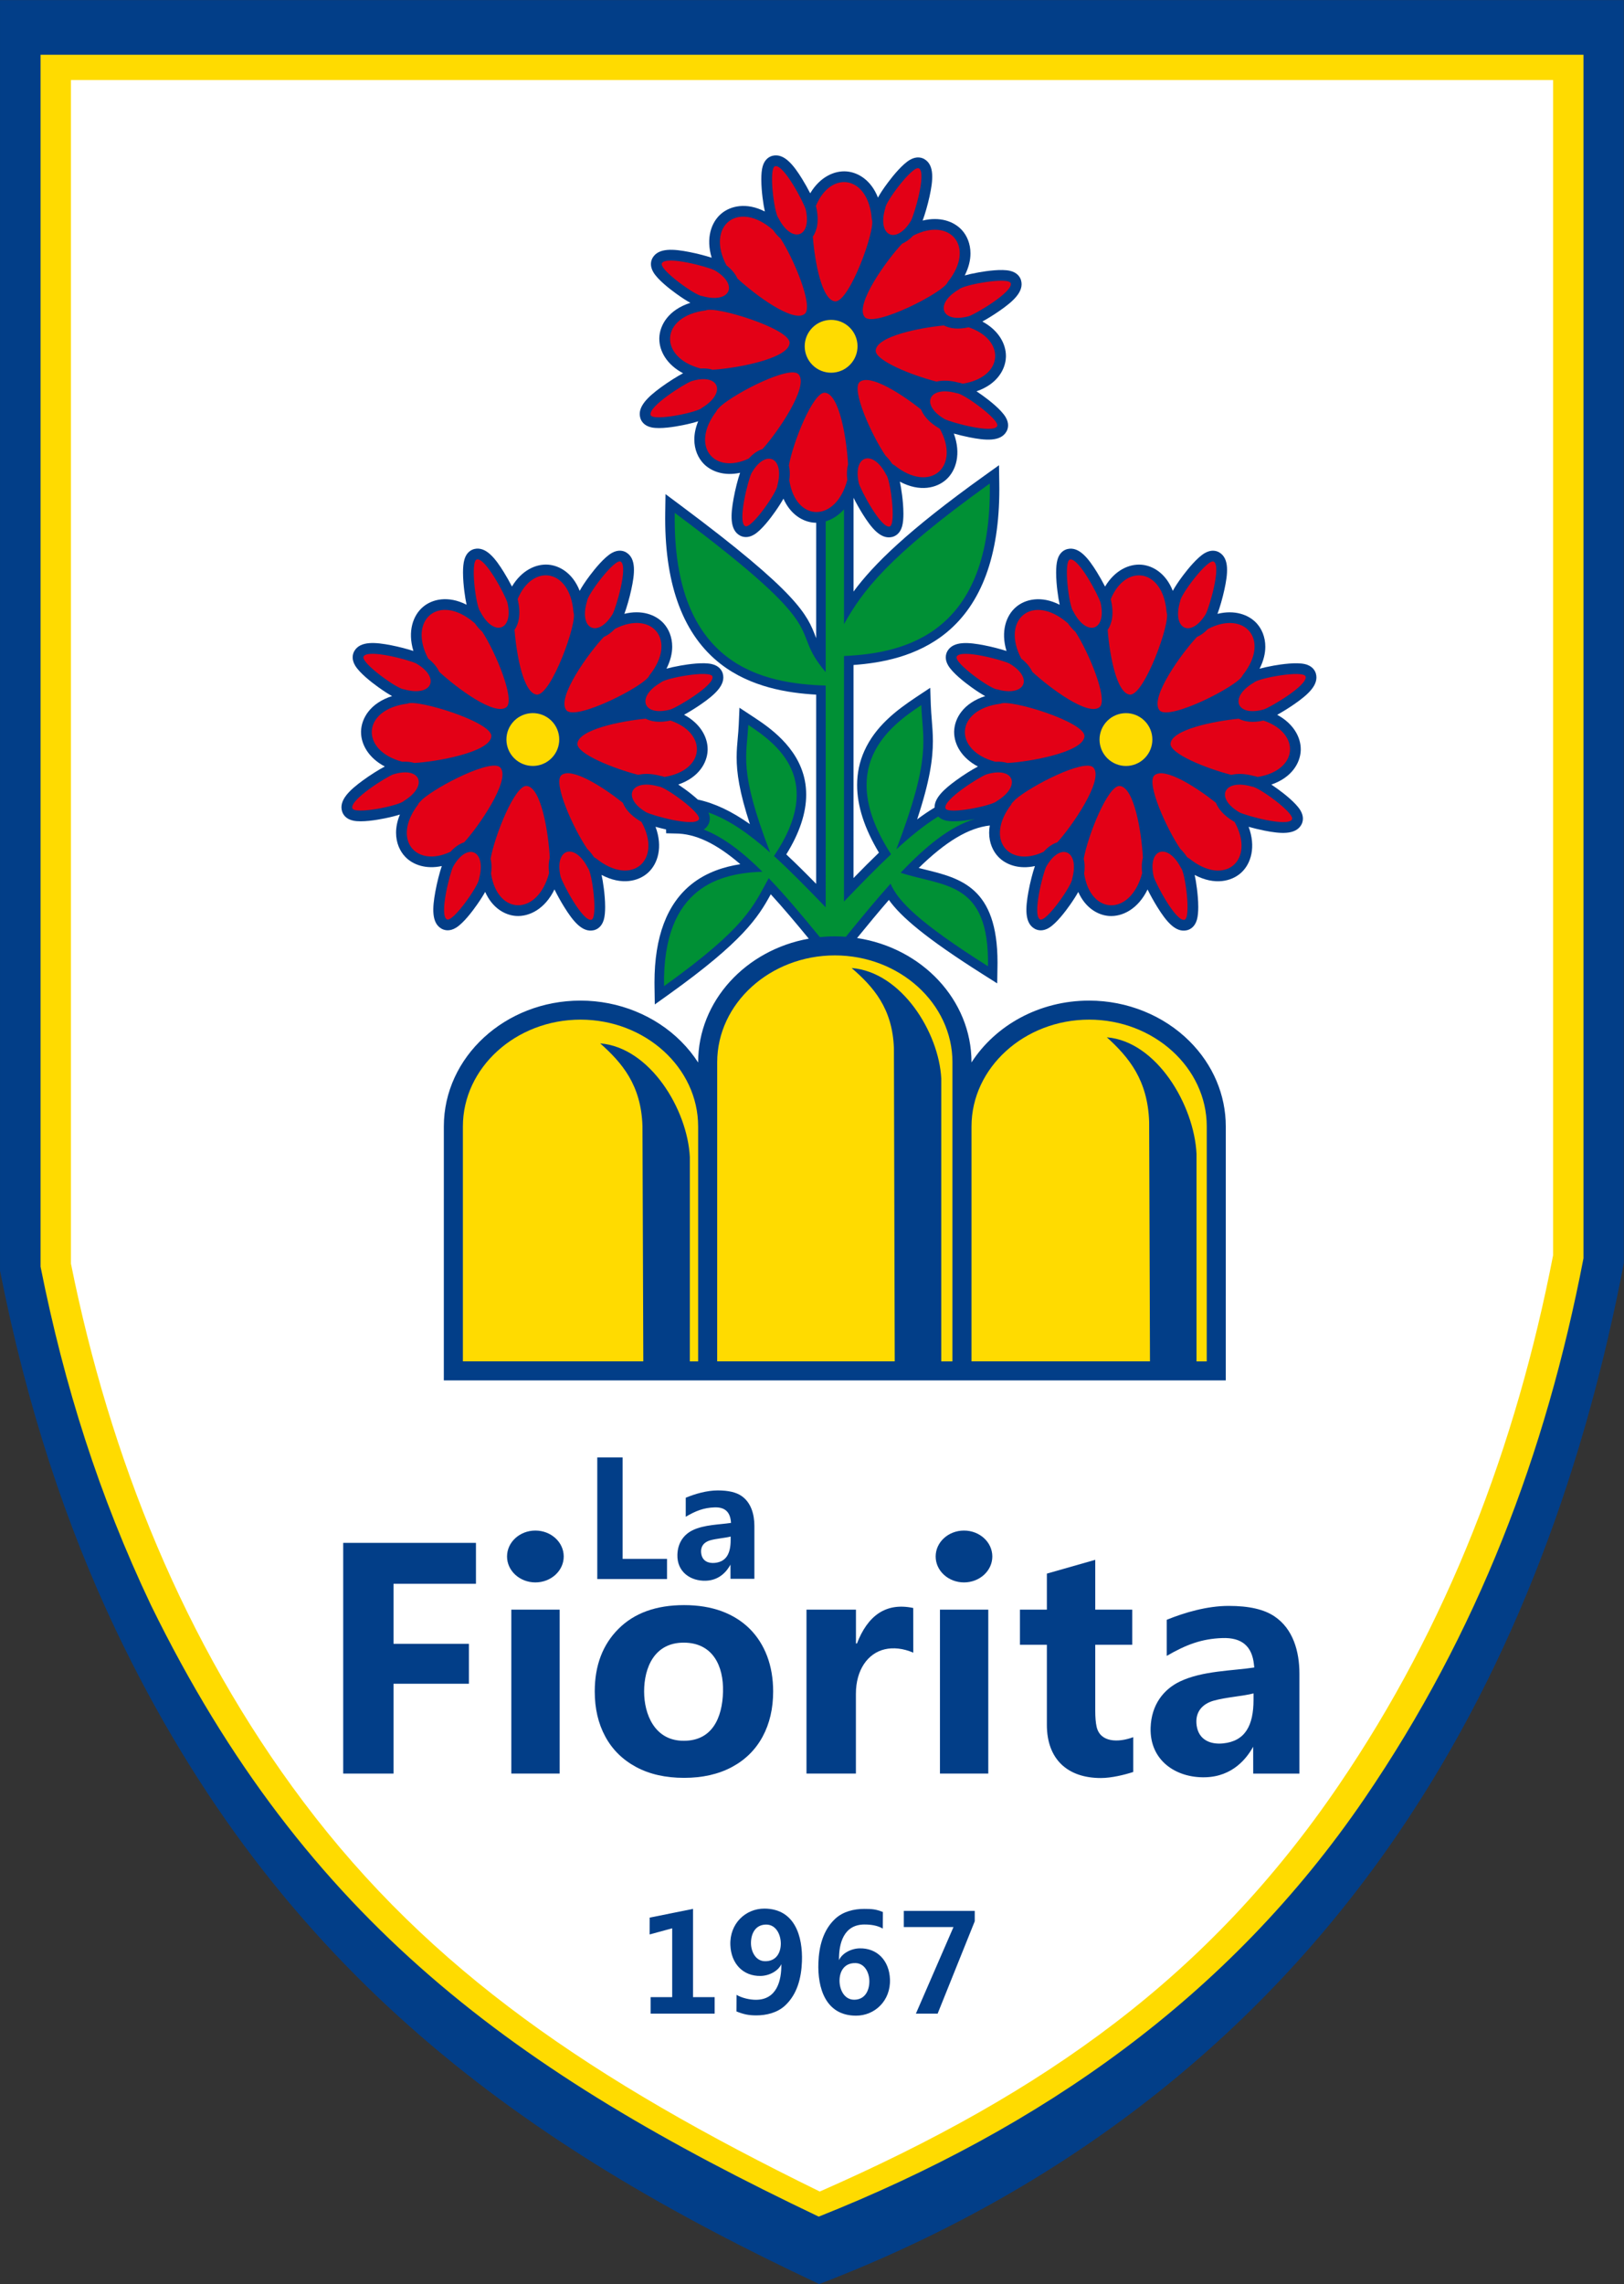 <svg xmlns="http://www.w3.org/2000/svg" xmlns:xlink="http://www.w3.org/1999/xlink" viewBox="0.03 -0.02 403.21 566.93" version="1.1">
<rect x="0.03" y="-0.02" width="403.21" height="566.93" fill="#333333" stroke="none"/>
<defs>
<clipPath id="clip1">
  <path d="M 0 0 L 403.199 0 L 403.199 567 L 0 567 Z M 0 0 "></path>
</clipPath>
</defs>
<g id="surface1">
<g clip-path="url(#clip1)" clip-rule="nonzero">
<path style=" stroke:none;fill-rule:evenodd;fill:rgb(0.784%,24.315%,53.319%);fill-opacity:1;" d="M 0.031 -0.02 L 403.242 -0.02 L 403.242 313.25 C 393.84 362.652 376.574 411.953 347.152 455.09 C 314.832 502.473 267.961 542.145 203.43 566.91 C 131.18 533.02 69.547 490.383 28.719 404.426 C 16.543 378.793 6.734 349.383 0.031 315.367 Z M 0.031 -0.02 "></path>
</g>
<path style=" stroke:none;fill-rule:evenodd;fill:rgb(100%,85.938%,0%);fill-opacity:1;" d="M 10.098 13.566 L 10.098 314.379 C 15.984 343.914 24.594 371.207 37.531 398.441 C 76.055 477.152 128.488 514.516 203.305 550.172 C 258.465 528.203 305.191 495.695 338.836 446.367 C 366.863 405.273 383.828 360.914 393.18 312.297 L 393.18 13.566 Z M 10.098 13.566 "></path>
<path style=" stroke:none;fill-rule:evenodd;fill:rgb(100%,100%,100%);fill-opacity:1;" d="M 17.645 19.855 L 17.645 313.633 C 27.332 361.789 45.723 407.816 75.348 447.195 C 106.953 489.211 147.113 516.312 203.566 543.941 C 259.758 519.273 300.129 490.426 332.324 443.223 C 359.523 403.348 376.465 358.805 385.633 311.574 L 385.633 19.855 Z M 17.645 19.855 "></path>
<path style=" stroke:none;fill-rule:evenodd;fill:rgb(0.784%,24.315%,53.319%);fill-opacity:1;" d="M 326.734 167.152 L 326.723 167.113 C 326.516 166.445 325.887 165.254 324.008 164.816 C 321.887 164.324 318.242 164.84 316.258 165.191 C 314.797 165.453 313.656 165.711 312.762 165.961 C 313.766 163.984 314.184 162.141 314.184 160.496 C 314.184 158.059 313.281 156.055 312.047 154.703 C 310.051 152.512 306.543 151.301 302.309 152.348 C 302.891 150.781 303.57 148.434 304.031 146.309 C 304.879 142.422 305.309 138.613 302.762 137.098 L 302.727 137.078 C 302.121 136.73 300.852 136.289 299.176 137.25 C 297.285 138.336 294.973 141.195 293.758 142.805 C 292.496 144.484 291.711 145.719 291.215 146.641 C 289.508 142.266 286.238 140.375 283.438 140.148 C 280.352 139.898 276.789 141.555 274.395 145.574 C 273.801 144.41 273.09 143.145 272.379 141.996 C 270.285 138.613 267.953 135.574 265.066 136.258 L 265.031 136.266 C 264.352 136.438 263.133 137 262.594 138.855 C 262.34 139.738 262.246 140.902 262.246 142.102 C 262.246 143.742 262.418 145.457 262.559 146.613 C 262.738 148.059 262.934 149.195 263.133 150.09 C 258.516 147.742 254.566 148.715 252.305 150.637 C 249.82 152.742 248.449 156.707 249.926 161.562 C 248.383 161.062 246.316 160.523 244.43 160.156 C 240.523 159.391 236.711 159.035 235.246 161.613 L 235.227 161.648 C 235.051 161.973 234.848 162.488 234.848 163.148 C 234.848 163.727 235.004 164.422 235.469 165.195 C 236.59 167.059 239.5 169.316 241.133 170.496 C 242.617 171.566 243.754 172.281 244.641 172.762 C 239.168 174.504 237.023 178.332 236.93 181.473 C 236.926 181.547 236.926 181.621 236.926 181.695 C 236.926 184.742 238.773 188.109 242.832 190.242 C 241.348 191.016 239.203 192.363 237.395 193.688 C 234.559 195.758 232.012 197.996 232.066 200.434 C 230.582 201.324 229.141 202.312 227.738 203.363 C 230.902 193.812 231.648 188.309 231.648 183.941 C 231.648 182.082 231.516 180.426 231.379 178.742 C 231.281 177.527 231.18 176.266 231.133 174.922 L 230.992 170.699 L 227.469 173.035 C 222.402 176.395 217.344 180.34 214.633 186.371 C 213.434 189.039 212.836 191.863 212.836 194.84 C 212.836 200.004 214.66 205.617 218.254 211.617 C 216.195 213.602 214.062 215.746 211.938 217.922 C 211.938 208.777 211.941 168.758 211.941 165.039 C 218.766 164.547 227.754 162.969 235.051 156.965 C 243.742 149.809 248.145 137.848 248.145 121.402 C 248.145 120.926 248.141 120.445 248.133 119.961 L 248.066 115.453 L 244.402 118.078 C 225.359 131.719 216.898 140.113 211.945 146.816 C 211.945 141.18 211.945 131.348 211.945 123.531 C 212.586 124.809 213.395 126.254 214.199 127.547 C 216.309 130.922 218.652 133.953 221.535 133.262 L 221.574 133.25 C 222.254 133.078 223.473 132.508 224 130.648 C 224.246 129.789 224.332 128.664 224.332 127.496 C 224.332 125.824 224.156 124.07 224.004 122.895 C 223.828 121.508 223.637 120.41 223.445 119.531 C 228.449 122.203 232.652 121.094 234.965 119 C 237.449 116.758 238.691 112.582 236.844 107.594 C 238.078 107.938 239.445 108.273 240.73 108.527 C 244.633 109.305 248.449 109.668 249.914 107.094 L 249.934 107.059 C 250.117 106.734 250.32 106.215 250.32 105.555 C 250.32 104.973 250.164 104.285 249.703 103.512 C 248.59 101.645 245.688 99.379 244.051 98.195 C 243.48 97.781 242.961 97.422 242.484 97.105 C 247.586 95.359 249.645 91.707 249.777 88.676 C 249.781 88.566 249.785 88.457 249.785 88.348 C 249.785 85.312 247.957 81.953 243.934 79.789 C 245.258 79.055 246.816 78.094 248.184 77.141 C 251.453 74.875 254.363 72.383 253.531 69.539 L 253.523 69.5 C 253.316 68.832 252.688 67.645 250.809 67.203 C 248.688 66.711 245.043 67.227 243.059 67.578 C 241.594 67.836 240.453 68.098 239.559 68.348 C 240.559 66.371 240.98 64.527 240.98 62.879 C 240.98 60.441 240.082 58.438 238.848 57.086 C 236.848 54.898 233.344 53.684 229.105 54.73 C 229.688 53.168 230.367 50.82 230.828 48.695 C 231.676 44.809 232.105 41 229.559 39.488 L 229.527 39.469 C 228.918 39.117 227.652 38.676 225.977 39.637 C 224.09 40.715 221.77 43.578 220.559 45.191 C 219.293 46.867 218.508 48.102 218.012 49.027 C 216.305 44.652 213.039 42.758 210.234 42.531 C 207.148 42.281 203.586 43.938 201.191 47.957 C 200.598 46.797 199.887 45.531 199.18 44.383 C 197.086 41 194.75 37.965 191.867 38.641 L 191.828 38.652 C 191.148 38.824 189.926 39.391 189.391 41.246 C 189.137 42.129 189.047 43.289 189.047 44.488 C 189.047 46.133 189.215 47.848 189.355 49.004 C 189.535 50.445 189.73 51.578 189.926 52.473 C 185.312 50.125 181.363 51.098 179.098 53.02 C 176.617 55.125 175.246 59.09 176.727 63.949 C 175.18 63.449 173.113 62.91 171.227 62.543 C 167.324 61.773 163.508 61.422 162.047 64 L 162.027 64.035 C 161.848 64.359 161.645 64.875 161.645 65.531 C 161.645 66.113 161.805 66.809 162.27 67.586 C 163.391 69.449 166.301 71.707 167.934 72.883 C 169.414 73.949 170.551 74.664 171.434 75.145 C 165.961 76.891 163.82 80.719 163.727 83.855 C 163.727 83.93 163.723 84.004 163.723 84.078 C 163.723 87.125 165.574 90.492 169.629 92.625 C 168.148 93.402 166.004 94.75 164.191 96.074 C 160.98 98.422 158.129 100.984 159.031 103.805 L 159.043 103.844 C 159.266 104.508 159.922 105.684 161.816 106.074 C 163.945 106.516 167.578 105.914 169.551 105.512 C 171.207 105.176 172.445 104.852 173.375 104.547 C 172.707 106.168 172.418 107.688 172.418 109.062 C 172.418 111.605 173.387 113.672 174.691 115.039 C 176.625 117.059 179.879 118.18 183.781 117.336 C 183.227 118.906 182.574 121.461 182.16 123.75 C 181.449 127.664 181.152 131.484 183.75 132.91 L 183.785 132.93 C 184.406 133.258 185.691 133.652 187.332 132.633 C 189.18 131.484 191.395 128.543 192.547 126.891 C 193.445 125.609 194.082 124.586 194.543 123.754 C 196.32 127.77 199.457 129.512 202.152 129.715 C 202.324 129.727 202.5 129.73 202.676 129.734 C 202.676 140.094 202.676 152.258 202.672 158.383 C 202.637 158.285 202.598 158.184 202.559 158.086 C 200.43 152.555 198.418 147.336 168.965 125.383 L 165.266 122.625 L 165.195 127.238 C 165.188 127.727 165.184 128.211 165.184 128.691 C 165.184 145.559 169.816 157.699 178.961 164.789 C 186.414 170.57 195.656 172 202.672 172.398 C 202.672 176.09 202.672 210.484 202.668 219.363 C 199.953 216.59 197.547 214.203 195.25 212.055 C 198.527 206.77 200.191 201.797 200.191 197.215 C 200.191 196.004 200.078 194.824 199.848 193.676 C 198.168 185.234 190.695 180.309 187.105 177.941 L 183.625 175.648 L 183.449 179.812 C 183.398 180.98 183.301 182.074 183.203 183.137 C 183.062 184.695 182.926 186.23 182.926 187.977 C 182.926 191.734 183.574 196.488 186.215 204.543 C 181.676 201.332 177.488 199.359 173.285 198.445 C 172.141 197.402 170.883 196.441 169.996 195.801 C 169.422 195.383 168.906 195.027 168.43 194.711 C 173.531 192.965 175.586 189.316 175.719 186.281 C 175.727 186.176 175.727 186.062 175.727 185.953 C 175.727 182.918 173.902 179.559 169.875 177.395 C 171.199 176.664 172.758 175.699 174.129 174.75 C 177.398 172.48 180.309 169.988 179.477 167.145 L 179.465 167.105 C 179.258 166.434 178.629 165.246 176.75 164.809 C 174.633 164.316 170.988 164.832 169 165.184 C 167.539 165.441 166.398 165.703 165.504 165.953 C 166.504 163.977 166.926 162.133 166.926 160.488 C 166.926 158.051 166.023 156.047 164.789 154.695 C 162.793 152.504 159.285 151.293 155.051 152.34 C 155.633 150.773 156.312 148.426 156.773 146.301 C 157.621 142.414 158.051 138.605 155.504 137.094 L 155.473 137.074 C 154.863 136.723 153.594 136.281 151.918 137.242 C 150.027 138.324 147.715 141.188 146.5 142.797 C 145.238 144.477 144.449 145.711 143.957 146.633 C 142.25 142.258 138.98 140.367 136.18 140.141 C 133.094 139.891 129.531 141.547 127.137 145.566 C 126.543 144.402 125.832 143.137 125.121 141.988 C 123.027 138.605 120.695 135.566 117.809 136.246 L 117.77 136.258 C 117.09 136.43 115.871 136.992 115.336 138.852 C 115.078 139.73 114.988 140.895 114.988 142.09 C 114.988 143.738 115.16 145.449 115.301 146.605 C 115.48 148.051 115.676 149.184 115.875 150.082 C 111.258 147.73 107.309 148.707 105.043 150.629 C 102.562 152.734 101.191 156.699 102.668 161.555 C 101.125 161.055 99.059 160.516 97.172 160.145 C 93.266 159.383 89.453 159.027 87.988 161.602 L 87.969 161.641 C 87.789 161.965 87.59 162.48 87.59 163.137 C 87.59 163.719 87.746 164.414 88.211 165.188 C 89.336 167.055 92.242 169.309 93.879 170.488 C 95.359 171.559 96.496 172.27 97.383 172.754 C 91.906 174.496 89.766 178.324 89.672 181.465 C 89.668 181.539 89.668 181.613 89.668 181.688 C 89.668 184.73 91.516 188.102 95.574 190.234 C 94.09 191.008 91.945 192.355 90.137 193.68 C 86.922 196.027 84.074 198.59 84.977 201.414 L 84.988 201.449 C 85.211 202.113 85.867 203.289 87.758 203.68 C 89.891 204.125 93.523 203.52 95.496 203.117 C 97.152 202.781 98.391 202.457 99.32 202.156 C 98.652 203.773 98.363 205.293 98.363 206.668 C 98.363 209.211 99.332 211.281 100.637 212.645 C 102.57 214.668 105.824 215.785 109.723 214.941 C 109.172 216.516 108.52 219.066 108.105 221.355 C 107.395 225.27 107.098 229.09 109.695 230.516 L 109.73 230.535 C 110.352 230.863 111.637 231.258 113.277 230.238 C 115.125 229.09 117.34 226.148 118.492 224.496 C 119.391 223.215 120.027 222.191 120.488 221.359 C 122.262 225.379 125.398 227.121 128.094 227.324 C 131.449 227.574 135.355 225.578 137.695 220.746 C 138.363 222.113 139.254 223.727 140.145 225.152 C 142.25 228.527 144.598 231.559 147.477 230.867 L 147.516 230.859 C 148.195 230.684 149.414 230.117 149.945 228.258 C 150.191 227.398 150.277 226.27 150.277 225.102 C 150.277 223.43 150.102 221.676 149.949 220.5 C 149.773 219.117 149.582 218.02 149.391 217.141 C 154.395 219.809 158.598 218.703 160.91 216.609 C 163.391 214.363 164.637 210.188 162.785 205.199 C 163.617 205.43 164.512 205.656 165.398 205.859 L 165.422 206.812 L 167.727 206.871 C 172.652 206.871 177.848 209.316 183.84 214.484 C 179.898 215.098 175.496 216.434 171.73 219.441 C 165.621 224.324 162.527 232.523 162.527 243.824 C 162.527 244.145 162.531 244.465 162.535 244.789 L 162.602 249.297 L 166.27 246.672 C 184.414 233.672 188.23 227.754 191.398 221.949 C 194.473 225.305 197.625 229.055 200.836 232.969 C 185.207 235.754 173.371 248.438 173.367 263.629 L 173.367 263.707 C 172.164 261.84 170.746 260.078 169.117 258.453 C 162.691 252.023 153.598 248.34 144.16 248.34 C 125.453 248.336 110.23 262.348 110.227 279.574 L 110.223 342.609 L 178.09 342.613 L 241.227 342.613 L 241.227 342.609 L 304.367 342.613 L 304.371 279.574 C 304.371 271.742 301.188 264.242 295.398 258.453 C 288.973 252.023 279.875 248.34 270.441 248.34 C 258.027 248.34 247.148 254.508 241.234 263.691 L 241.234 263.633 C 241.234 248.141 228.918 235.25 212.824 232.812 C 215.602 229.41 218.203 226.262 220.73 223.352 C 223.672 227.492 229.805 232.793 244.062 241.816 L 247.617 244.066 L 247.684 239.863 C 247.691 239.531 247.695 239.203 247.695 238.883 C 247.695 220.223 238.508 217.973 229.621 215.793 C 229.129 215.672 228.625 215.543 228.129 215.418 C 234.887 208.82 240.484 205.477 245.781 204.875 C 245.672 205.5 245.617 206.102 245.617 206.68 C 245.617 209.223 246.586 211.289 247.891 212.656 C 249.824 214.676 253.082 215.797 256.98 214.949 C 256.43 216.523 255.773 219.074 255.359 221.363 C 254.652 225.281 254.352 229.102 256.953 230.523 L 256.984 230.543 C 257.605 230.867 258.891 231.27 260.531 230.246 C 262.379 229.102 264.594 226.16 265.75 224.508 C 266.645 223.227 267.285 222.199 267.742 221.371 C 269.52 225.387 272.656 227.129 275.352 227.332 C 278.703 227.582 282.609 225.59 284.949 220.758 C 285.621 222.125 286.512 223.738 287.402 225.164 C 289.508 228.539 291.855 231.566 294.734 230.875 L 294.773 230.867 C 295.453 230.691 296.672 230.125 297.203 228.266 C 297.445 227.406 297.535 226.277 297.535 225.109 C 297.535 223.438 297.355 221.684 297.203 220.508 C 297.031 219.125 296.84 218.027 296.645 217.148 C 301.652 219.82 305.855 218.711 308.168 216.617 C 310.648 214.371 311.891 210.195 310.043 205.207 C 311.273 205.551 312.641 205.887 313.93 206.145 C 317.832 206.918 321.648 207.281 323.117 204.711 L 323.137 204.672 C 323.316 204.348 323.52 203.832 323.52 203.168 C 323.52 202.59 323.363 201.898 322.898 201.121 C 321.781 199.254 318.879 196.992 317.25 195.809 C 316.68 195.395 316.16 195.035 315.688 194.719 C 320.789 192.973 322.844 189.324 322.977 186.289 C 322.98 186.184 322.984 186.074 322.984 185.961 C 322.984 182.93 321.156 179.57 317.133 177.406 C 318.457 176.672 320.012 175.711 321.383 174.758 C 324.652 172.488 327.562 169.996 326.734 167.152 Z M 326.734 167.152 "></path>
<path style=" stroke:none;fill-rule:evenodd;fill:rgb(0%,56.444%,20.776%);fill-opacity:1;" d="M 223.637 216.609 C 229.879 210.02 235.863 205.148 242.016 203.27 C 239.969 203.648 236.902 204.082 235.016 203.688 C 234.047 203.488 233.406 203.082 232.977 202.645 C 229.609 204.719 226.203 207.465 222.566 210.801 C 231.465 187.551 229.066 183.641 228.773 175 C 220.852 180.254 207.227 190.309 221.262 212.016 C 217.66 215.398 213.828 219.336 209.578 223.75 L 209.582 162.812 C 224.672 162.125 246.344 157.312 245.773 119.996 C 220.305 138.246 214.137 146.758 209.582 154.902 L 209.582 126.41 C 208.207 127.938 206.625 128.914 205.035 129.387 L 205.035 166.816 C 195.078 155.141 208.902 158.09 167.555 127.273 C 166.965 165.668 189.922 169.656 205.035 170.145 L 205.031 225.18 C 200.328 220.301 196.129 216.023 192.195 212.449 C 205.051 193.484 192.875 184.57 185.809 179.91 C 185.484 187.504 183.285 190.906 191.25 211.598 C 185.898 206.844 181 203.434 175.922 201.645 C 176.172 202.207 176.266 202.715 176.266 203.156 C 176.266 203.82 176.062 204.34 175.883 204.664 L 175.863 204.699 C 175.574 205.203 175.199 205.59 174.75 205.887 C 179.617 207.766 184.402 211.461 189.316 216.348 C 179.297 216.73 164.512 219.66 164.895 244.754 C 185.562 229.949 187.062 224.805 190.891 217.949 C 194.969 222.188 199.156 227.184 203.574 232.582 C 204.801 232.457 206.043 232.391 207.305 232.391 C 208.227 232.391 209.137 232.43 210.039 232.496 C 213.891 227.766 217.566 223.293 221.137 219.324 C 223.012 223.672 228.176 228.969 245.328 239.82 C 245.68 218.574 234.438 220.125 223.637 216.609 Z M 223.637 216.609 "></path>
<path style=" stroke:none;fill-rule:evenodd;fill:rgb(100%,85.938%,0%);fill-opacity:1;" d="M 173.363 279.574 C 173.367 264.996 160.227 253.066 144.164 253.066 C 128.102 253.066 114.961 264.992 114.957 279.574 L 114.957 337.883 L 159.75 337.883 L 159.543 279.469 C 159.207 269.234 154.441 263.758 149.043 258.957 C 161.406 259.973 170.719 275.336 171.305 287.188 L 171.301 337.887 L 173.363 337.887 L 173.367 279.578 Z M 173.363 279.574 "></path>
<path style=" stroke:none;fill-rule:evenodd;fill:rgb(100%,85.938%,0%);fill-opacity:1;" d="M 299.645 279.574 C 299.645 264.996 286.504 253.066 270.441 253.066 C 254.379 253.066 241.238 264.992 241.238 279.57 L 241.234 337.879 L 285.547 337.883 L 285.344 278.477 C 285.004 267.984 280.242 262.367 274.844 257.449 C 287.203 258.488 296.516 274.238 297.105 286.387 L 297.102 337.887 L 299.641 337.887 Z M 299.645 279.574 "></path>
<path style=" stroke:none;fill-rule:evenodd;fill:rgb(100%,85.938%,0%);fill-opacity:1;" d="M 236.504 263.629 C 236.504 249.051 223.367 237.125 207.305 237.121 C 191.242 237.121 178.102 249.047 178.098 263.625 L 178.094 337.883 L 222.176 337.883 L 221.973 260.207 C 221.633 250.25 216.867 244.922 211.473 240.254 C 223.832 241.238 233.145 256.188 233.734 267.715 L 233.73 337.887 L 236.5 337.887 L 236.504 263.633 Z M 236.504 263.629 "></path>
<path style=" stroke:none;fill-rule:evenodd;fill:rgb(100%,85.938%,0%);fill-opacity:1;" d="M 210.512 80.844 C 213.324 83.125 213.754 87.258 211.469 90.066 C 209.188 92.879 205.059 93.305 202.246 91.023 C 199.438 88.738 199.008 84.613 201.293 81.801 C 203.574 78.992 207.707 78.562 210.512 80.844 Z M 210.512 80.844 "></path>
<path style=" stroke:none;fill-rule:evenodd;fill:rgb(89.062%,0%,8.617%);fill-opacity:1;" d="M 234.383 80.762 C 228.219 81.355 217.684 83.465 217.449 86.973 C 217.309 89.457 226.305 93.105 232.551 94.699 C 233.988 94.348 235.809 94.355 238.035 94.949 C 238.285 94.98 238.613 95.051 239.066 95.219 C 249.277 93.574 249.785 84.34 240.531 81.219 C 237.852 81.82 235.816 81.512 234.383 80.762 Z M 234.383 80.762 "></path>
<path style=" stroke:none;fill-rule:evenodd;fill:rgb(89.062%,0%,8.617%);fill-opacity:1;" d="M 233.25 106.328 L 233.191 106.293 C 230.703 104.836 229.336 103.188 228.719 101.629 C 223.805 97.719 215.934 92.672 213.457 94.809 C 211.328 96.688 216.473 108.082 219.902 113.098 C 220.465 113.637 221.016 114.297 221.543 115.098 C 221.742 115.27 221.918 115.383 222.07 115.434 C 230.984 122.645 238.617 115.836 233.355 106.379 C 233.34 106.371 233.324 106.367 233.312 106.359 Z M 233.25 106.328 "></path>
<path style=" stroke:none;fill-rule:evenodd;fill:rgb(89.062%,0%,8.617%);fill-opacity:1;" d="M 210.582 115.246 C 210.27 109.195 208.492 97.816 204.859 97.453 C 201.898 97.199 196.871 109.91 195.898 115.531 C 196.043 116.148 196.125 116.828 196.125 117.582 C 196.125 118.09 196.086 118.633 196.004 119.207 C 197.602 129.641 207.574 129.789 210.406 119.086 C 210.211 117.578 210.301 116.305 210.582 115.246 Z M 210.582 115.246 "></path>
<path style=" stroke:none;fill-rule:evenodd;fill:rgb(89.062%,0%,8.617%);fill-opacity:1;" d="M 183.133 69.121 C 187.555 73.195 196.969 80.203 199.836 77.887 C 202.051 76.051 197.094 64.176 193.824 59.18 C 193.176 58.625 192.539 57.914 191.934 57.027 C 191.918 57.02 191.898 57.008 191.879 57 C 183.152 49.469 175.27 56.141 180.391 65.84 C 181.766 66.906 182.637 68.031 183.133 69.121 Z M 183.133 69.121 "></path>
<path style=" stroke:none;fill-rule:evenodd;fill:rgb(89.062%,0%,8.617%);fill-opacity:1;" d="M 176.961 91.75 C 182.277 91.477 195.863 89.109 196.078 85.109 C 196.227 81.539 177.508 75.828 175.238 77.031 C 163.852 78.465 163.484 88.711 173.988 91.449 C 175.129 91.375 176.117 91.492 176.961 91.75 Z M 176.961 91.75 "></path>
<path style=" stroke:none;fill-rule:evenodd;fill:rgb(89.062%,0%,8.617%);fill-opacity:1;" d="M 189.336 111.445 C 192.723 107.762 201.055 95.906 198.285 92.871 C 196.152 90.586 182.719 97.438 178.898 100.836 C 178.668 101.105 178.418 101.367 178.137 101.633 C 178.023 101.785 177.945 101.926 177.91 102.051 C 171.281 110.719 177.316 117.879 185.938 113.789 C 187.055 112.535 188.223 111.797 189.336 111.445 Z M 189.336 111.445 "></path>
<path style=" stroke:none;fill-rule:evenodd;fill:rgb(89.062%,0%,8.617%);fill-opacity:1;" d="M 202.672 51.355 L 202.688 51.418 C 203.445 54.801 202.898 57.195 201.84 58.715 C 202.332 64.977 204.051 74.434 207.352 74.781 C 210.91 75.109 217.562 56.703 216.473 54.375 C 215.656 43.426 206.273 42.141 202.598 51.109 C 202.617 51.172 202.637 51.234 202.652 51.289 Z M 202.672 51.355 "></path>
<path style=" stroke:none;fill-rule:evenodd;fill:rgb(89.062%,0%,8.617%);fill-opacity:1;" d="M 224.008 60.465 C 220.457 64.199 212.074 75.629 214.742 78.695 C 217.117 81.363 234.539 72.441 235.328 70 C 242.375 61.223 235.906 53.727 226.742 58.477 C 225.836 59.438 224.906 60.074 224.008 60.465 Z M 224.008 60.465 "></path>
<path style=" stroke:none;fill-rule:evenodd;fill:rgb(89.062%,0%,8.617%);fill-opacity:1;" d="M 192.48 41.238 C 190.801 41.66 192.25 53.008 193.305 54.109 C 196.578 60.562 201.648 58.961 200.086 52.004 C 199.609 50.289 194.637 40.727 192.48 41.238 Z M 192.48 41.238 "></path>
<path style=" stroke:none;fill-rule:evenodd;fill:rgb(89.062%,0%,8.617%);fill-opacity:1;" d="M 228.199 41.777 C 226.695 40.914 219.859 50.082 219.844 51.609 C 217.715 58.52 222.473 60.891 226.188 54.805 C 227.035 53.238 230.105 42.91 228.199 41.777 Z M 228.199 41.777 "></path>
<path style=" stroke:none;fill-rule:evenodd;fill:rgb(89.062%,0%,8.617%);fill-opacity:1;" d="M 250.977 70.285 C 250.465 68.629 239.207 70.676 238.164 71.785 C 231.891 75.395 233.758 80.371 240.625 78.449 C 242.312 77.883 251.598 72.414 250.977 70.285 Z M 250.977 70.285 "></path>
<path style=" stroke:none;fill-rule:evenodd;fill:rgb(89.062%,0%,8.617%);fill-opacity:1;" d="M 247.602 105.773 C 248.441 104.254 239.152 97.578 237.625 97.594 C 230.672 95.59 228.387 100.391 234.543 103.996 C 236.121 104.816 246.504 107.699 247.602 105.773 Z M 247.602 105.773 "></path>
<path style=" stroke:none;fill-rule:evenodd;fill:rgb(89.062%,0%,8.617%);fill-opacity:1;" d="M 220.914 130.668 C 222.594 130.238 221.098 118.898 220.043 117.797 C 216.746 111.359 211.68 112.98 213.266 119.934 C 213.75 121.645 218.758 131.188 220.914 130.668 Z M 220.914 130.668 "></path>
<path style=" stroke:none;fill-rule:evenodd;fill:rgb(89.062%,0%,8.617%);fill-opacity:1;" d="M 185.035 130.574 C 186.566 131.383 193.082 121.98 193.039 120.453 C 194.922 113.469 190.086 111.266 186.586 117.48 C 185.793 119.074 183.09 129.504 185.035 130.574 Z M 185.035 130.574 "></path>
<path style=" stroke:none;fill-rule:evenodd;fill:rgb(89.062%,0%,8.617%);fill-opacity:1;" d="M 161.57 102.996 C 162.121 104.641 173.324 102.32 174.348 101.188 C 180.527 97.426 178.539 92.496 171.723 94.586 C 170.047 95.191 160.898 100.883 161.57 102.996 Z M 161.57 102.996 "></path>
<path style=" stroke:none;fill-rule:evenodd;fill:rgb(89.062%,0%,8.617%);fill-opacity:1;" d="M 164.367 65.312 C 163.535 66.836 172.84 73.484 174.367 73.465 C 181.324 75.453 183.598 70.645 177.434 67.059 C 175.848 66.242 165.461 63.387 164.367 65.312 Z M 164.367 65.312 "></path>
<path style=" stroke:none;fill-rule:evenodd;fill:rgb(100%,85.938%,0%);fill-opacity:1;" d="M 283.715 178.457 C 286.527 180.742 286.957 184.871 284.672 187.68 C 282.391 190.492 278.262 190.918 275.449 188.633 C 272.641 186.352 272.211 182.227 274.492 179.414 C 276.777 176.605 280.906 176.176 283.715 178.457 Z M 283.715 178.457 "></path>
<path style=" stroke:none;fill-rule:evenodd;fill:rgb(89.062%,0%,8.617%);fill-opacity:1;" d="M 307.586 178.375 C 301.418 178.969 290.887 181.078 290.652 184.586 C 290.512 187.07 299.508 190.723 305.754 192.312 C 307.191 191.961 309.012 191.969 311.238 192.566 C 311.484 192.594 311.812 192.664 312.266 192.832 C 322.48 191.191 322.992 181.953 313.73 178.832 C 311.051 179.434 309.02 179.125 307.586 178.375 Z M 307.586 178.375 "></path>
<path style=" stroke:none;fill-rule:evenodd;fill:rgb(89.062%,0%,8.617%);fill-opacity:1;" d="M 306.453 203.941 L 306.395 203.906 C 303.906 202.449 302.539 200.801 301.922 199.242 C 297.008 195.336 289.133 190.285 286.656 192.422 C 284.531 194.301 289.68 205.699 293.109 210.711 C 293.672 211.25 294.219 211.91 294.746 212.707 C 294.945 212.883 295.121 212.996 295.273 213.047 C 304.188 220.262 311.82 213.445 306.555 203.992 C 306.539 203.984 306.523 203.98 306.512 203.973 Z M 306.453 203.941 "></path>
<path style=" stroke:none;fill-rule:evenodd;fill:rgb(89.062%,0%,8.617%);fill-opacity:1;" d="M 283.785 212.852 C 283.469 206.801 281.691 195.43 278.062 195.07 C 275.102 194.812 270.074 207.527 269.102 213.148 C 269.242 213.762 269.328 214.441 269.328 215.195 C 269.328 215.703 269.289 216.246 269.207 216.82 C 270.801 227.254 280.773 227.402 283.609 216.707 C 283.414 215.195 283.504 213.914 283.785 212.852 Z M 283.785 212.852 "></path>
<path style=" stroke:none;fill-rule:evenodd;fill:rgb(89.062%,0%,8.617%);fill-opacity:1;" d="M 256.332 166.734 C 260.75 170.805 270.168 177.816 273.035 175.5 C 275.254 173.664 270.293 161.789 267.027 156.793 C 266.379 156.238 265.742 155.531 265.137 154.641 C 265.117 154.633 265.098 154.621 265.082 154.617 C 256.355 147.082 248.473 153.754 253.594 163.457 C 254.965 164.52 255.836 165.645 256.332 166.734 Z M 256.332 166.734 "></path>
<path style=" stroke:none;fill-rule:evenodd;fill:rgb(89.062%,0%,8.617%);fill-opacity:1;" d="M 250.164 189.363 C 255.484 189.09 269.066 186.723 269.281 182.723 C 269.43 179.152 250.707 173.441 248.441 174.648 C 237.051 176.078 236.684 186.324 247.188 189.062 C 248.332 188.988 249.324 189.105 250.164 189.363 Z M 250.164 189.363 "></path>
<path style=" stroke:none;fill-rule:evenodd;fill:rgb(89.062%,0%,8.617%);fill-opacity:1;" d="M 262.535 209.059 C 265.926 205.379 274.258 193.52 271.488 190.484 C 269.355 188.203 255.941 195.043 252.109 198.445 C 251.875 198.715 251.617 198.984 251.332 199.254 C 251.223 199.406 251.145 199.543 251.109 199.66 C 244.48 208.332 250.52 215.496 259.145 211.402 C 260.258 210.148 261.426 209.414 262.535 209.059 Z M 262.535 209.059 "></path>
<path style=" stroke:none;fill-rule:evenodd;fill:rgb(89.062%,0%,8.617%);fill-opacity:1;" d="M 275.871 148.969 L 275.887 149.035 C 276.648 152.414 276.098 154.805 275.043 156.328 C 275.535 162.59 277.25 172.047 280.555 172.395 C 284.109 172.723 290.766 154.316 289.676 151.988 C 288.859 141.039 279.473 139.75 275.801 148.723 C 275.82 148.785 275.84 148.848 275.855 148.902 Z M 275.871 148.969 "></path>
<path style=" stroke:none;fill-rule:evenodd;fill:rgb(89.062%,0%,8.617%);fill-opacity:1;" d="M 297.211 158.078 C 293.66 161.812 285.277 173.246 287.941 176.312 C 290.32 178.977 307.742 170.055 308.531 167.613 C 315.578 158.832 309.109 151.34 299.941 156.094 C 299.035 157.051 298.109 157.688 297.211 158.078 Z M 297.211 158.078 "></path>
<path style=" stroke:none;fill-rule:evenodd;fill:rgb(89.062%,0%,8.617%);fill-opacity:1;" d="M 265.684 138.852 C 264.004 139.273 265.457 150.621 266.508 151.727 C 269.781 158.18 274.852 156.574 273.289 149.617 C 272.812 147.902 267.84 138.34 265.684 138.852 Z M 265.684 138.852 "></path>
<path style=" stroke:none;fill-rule:evenodd;fill:rgb(89.062%,0%,8.617%);fill-opacity:1;" d="M 301.402 139.391 C 299.898 138.527 293.059 147.695 293.047 149.219 C 290.918 156.133 295.676 158.508 299.387 152.418 C 300.238 150.852 303.309 140.523 301.402 139.391 Z M 301.402 139.391 "></path>
<path style=" stroke:none;fill-rule:evenodd;fill:rgb(89.062%,0%,8.617%);fill-opacity:1;" d="M 324.18 167.898 C 323.668 166.242 312.414 168.293 311.363 169.398 C 305.094 173.008 306.961 177.988 313.828 176.062 C 315.516 175.496 324.801 170.027 324.18 167.898 Z M 324.18 167.898 "></path>
<path style=" stroke:none;fill-rule:evenodd;fill:rgb(89.062%,0%,8.617%);fill-opacity:1;" d="M 320.805 203.387 C 321.641 201.867 312.352 195.191 310.824 195.211 C 303.875 193.203 301.59 198.004 307.746 201.609 C 309.324 202.43 319.707 205.312 320.805 203.387 Z M 320.805 203.387 "></path>
<path style=" stroke:none;fill-rule:evenodd;fill:rgb(89.062%,0%,8.617%);fill-opacity:1;" d="M 294.117 228.281 C 295.797 227.852 294.301 216.512 293.246 215.41 C 289.945 208.973 284.883 210.594 286.469 217.547 C 286.953 219.258 291.961 228.801 294.117 228.281 Z M 294.117 228.281 "></path>
<path style=" stroke:none;fill-rule:evenodd;fill:rgb(89.062%,0%,8.617%);fill-opacity:1;" d="M 258.238 228.184 C 259.77 228.996 266.285 219.594 266.242 218.07 C 268.129 211.082 263.289 208.879 259.789 215.098 C 258.996 216.688 256.293 227.121 258.238 228.184 Z M 258.238 228.184 "></path>
<path style=" stroke:none;fill-rule:evenodd;fill:rgb(89.062%,0%,8.617%);fill-opacity:1;" d="M 234.773 200.613 C 235.324 202.254 246.527 199.934 247.547 198.801 C 253.73 195.039 251.742 190.105 244.922 192.199 C 243.25 192.805 234.102 198.5 234.773 200.613 Z M 234.773 200.613 "></path>
<path style=" stroke:none;fill-rule:evenodd;fill:rgb(89.062%,0%,8.617%);fill-opacity:1;" d="M 237.566 162.93 C 236.734 164.449 246.043 171.098 247.566 171.078 C 254.523 173.066 256.797 168.262 250.633 164.672 C 249.051 163.855 238.66 161 237.566 162.93 Z M 237.566 162.93 "></path>
<path style=" stroke:none;fill-rule:evenodd;fill:rgb(100%,85.938%,0%);fill-opacity:1;" d="M 136.457 178.449 C 139.266 180.734 139.695 184.863 137.41 187.672 C 135.129 190.484 131 190.91 128.188 188.629 C 125.379 186.344 124.949 182.215 127.234 179.406 C 129.516 176.594 133.645 176.168 136.457 178.449 Z M 136.457 178.449 "></path>
<path style=" stroke:none;fill-rule:evenodd;fill:rgb(89.062%,0%,8.617%);fill-opacity:1;" d="M 160.328 178.367 C 154.164 178.961 143.625 181.07 143.391 184.582 C 143.25 187.062 152.25 190.715 158.496 192.305 C 159.934 191.953 161.754 191.961 163.98 192.555 C 164.23 192.586 164.559 192.656 165.004 192.824 C 175.219 191.18 175.73 181.945 166.473 178.824 C 163.793 179.426 161.762 179.113 160.328 178.367 Z M 160.328 178.367 "></path>
<path style=" stroke:none;fill-rule:evenodd;fill:rgb(89.062%,0%,8.617%);fill-opacity:1;" d="M 159.195 203.934 L 159.137 203.898 C 156.652 202.445 155.285 200.797 154.668 199.238 C 149.754 195.332 141.879 190.277 139.395 192.414 C 137.273 194.293 142.41 205.672 145.84 210.691 C 146.406 211.23 146.961 211.902 147.492 212.707 C 147.688 212.875 147.863 212.988 148.012 213.039 C 156.922 220.25 164.562 213.441 159.293 203.98 C 159.281 203.977 159.266 203.969 159.254 203.965 Z M 159.195 203.934 "></path>
<path style=" stroke:none;fill-rule:evenodd;fill:rgb(89.062%,0%,8.617%);fill-opacity:1;" d="M 136.523 212.863 C 136.215 206.816 134.434 195.422 130.805 195.059 C 127.844 194.805 122.82 207.5 121.84 213.129 C 121.988 213.746 122.07 214.426 122.07 215.184 C 122.07 215.699 122.031 216.246 121.949 216.824 C 123.551 227.25 133.52 227.391 136.352 216.684 C 136.16 215.184 136.246 213.918 136.523 212.863 Z M 136.523 212.863 "></path>
<path style=" stroke:none;fill-rule:evenodd;fill:rgb(89.062%,0%,8.617%);fill-opacity:1;" d="M 109.078 166.73 C 113.5 170.805 122.91 177.809 125.777 175.492 C 127.992 173.652 123.031 161.77 119.758 156.777 C 119.117 156.227 118.484 155.52 117.883 154.633 C 117.859 154.625 117.84 154.613 117.82 154.605 C 109.098 147.074 101.211 153.746 106.332 163.441 C 107.711 164.512 108.582 165.637 109.078 166.73 Z M 109.078 166.73 "></path>
<path style=" stroke:none;fill-rule:evenodd;fill:rgb(89.062%,0%,8.617%);fill-opacity:1;" d="M 102.906 189.355 C 108.227 189.082 121.805 186.715 122.02 182.715 C 122.168 179.145 103.449 173.434 101.18 174.637 C 89.789 176.07 89.426 186.316 99.93 189.055 C 101.074 188.98 102.062 189.098 102.906 189.355 Z M 102.906 189.355 "></path>
<path style=" stroke:none;fill-rule:evenodd;fill:rgb(89.062%,0%,8.617%);fill-opacity:1;" d="M 115.277 209.051 C 118.664 205.371 126.996 193.512 124.227 190.473 C 122.098 188.195 108.715 195.016 104.863 198.422 C 104.621 198.703 104.355 198.98 104.062 199.258 C 103.957 199.402 103.883 199.535 103.848 199.656 C 97.219 208.324 103.262 215.488 111.887 211.391 C 113 210.141 114.168 209.406 115.277 209.051 Z M 115.277 209.051 "></path>
<path style=" stroke:none;fill-rule:evenodd;fill:rgb(89.062%,0%,8.617%);fill-opacity:1;" d="M 128.617 148.961 L 128.629 149.023 C 129.391 152.41 128.84 154.801 127.781 156.324 C 128.273 162.586 129.992 172.039 133.293 172.387 C 136.852 172.715 143.504 154.305 142.414 151.98 C 141.598 141.031 132.219 139.746 128.543 148.711 C 128.562 148.773 128.582 148.836 128.598 148.895 Z M 128.617 148.961 "></path>
<path style=" stroke:none;fill-rule:evenodd;fill:rgb(89.062%,0%,8.617%);fill-opacity:1;" d="M 149.945 158.074 C 146.391 161.812 138.016 173.238 140.684 176.305 C 143.059 178.969 160.48 170.047 161.27 167.605 C 168.312 158.828 161.855 151.34 152.695 156.078 C 151.781 157.043 150.848 157.684 149.945 158.074 Z M 149.945 158.074 "></path>
<path style=" stroke:none;fill-rule:evenodd;fill:rgb(89.062%,0%,8.617%);fill-opacity:1;" d="M 118.422 138.84 C 116.742 139.266 118.195 150.613 119.246 151.719 C 122.52 158.168 127.59 156.566 126.027 149.609 C 125.551 147.895 120.578 138.332 118.422 138.84 Z M 118.422 138.84 "></path>
<path style=" stroke:none;fill-rule:evenodd;fill:rgb(89.062%,0%,8.617%);fill-opacity:1;" d="M 154.141 139.383 C 152.637 138.52 145.797 147.688 145.785 149.211 C 143.656 156.125 148.418 158.5 152.129 152.41 C 152.977 150.848 156.047 140.516 154.141 139.383 Z M 154.141 139.383 "></path>
<path style=" stroke:none;fill-rule:evenodd;fill:rgb(89.062%,0%,8.617%);fill-opacity:1;" d="M 176.918 167.891 C 176.406 166.234 165.152 168.281 164.102 169.391 C 157.832 173 159.699 177.977 166.566 176.055 C 168.254 175.488 177.539 170.02 176.918 167.891 Z M 176.918 167.891 "></path>
<path style=" stroke:none;fill-rule:evenodd;fill:rgb(89.062%,0%,8.617%);fill-opacity:1;" d="M 173.547 203.379 C 174.383 201.859 165.09 195.184 163.566 195.199 C 156.613 193.195 154.328 197.992 160.48 201.598 C 162.062 202.422 172.445 205.305 173.547 203.379 Z M 173.547 203.379 "></path>
<path style=" stroke:none;fill-rule:evenodd;fill:rgb(89.062%,0%,8.617%);fill-opacity:1;" d="M 146.855 228.273 C 148.535 227.844 147.039 216.504 145.984 215.402 C 142.684 208.965 137.621 210.586 139.207 217.535 C 139.691 219.25 144.699 228.789 146.855 228.273 Z M 146.855 228.273 "></path>
<path style=" stroke:none;fill-rule:evenodd;fill:rgb(89.062%,0%,8.617%);fill-opacity:1;" d="M 110.977 228.176 C 112.508 228.988 119.023 219.582 118.98 218.059 C 120.867 211.074 116.027 208.871 112.531 215.086 C 111.734 216.68 109.031 227.109 110.977 228.176 Z M 110.977 228.176 "></path>
<path style=" stroke:none;fill-rule:evenodd;fill:rgb(89.062%,0%,8.617%);fill-opacity:1;" d="M 87.516 200.602 C 88.066 202.246 99.266 199.926 100.289 198.789 C 106.469 195.031 104.48 190.098 97.664 192.191 C 95.988 192.797 86.84 198.488 87.516 200.602 Z M 87.516 200.602 "></path>
<path style=" stroke:none;fill-rule:evenodd;fill:rgb(89.062%,0%,8.617%);fill-opacity:1;" d="M 90.305 162.918 C 89.473 164.441 98.781 171.09 100.309 171.07 C 107.262 173.059 109.535 168.254 103.371 164.664 C 101.793 163.848 91.402 160.988 90.305 162.918 Z M 90.305 162.918 "></path>
<path style=" stroke:none;fill-rule:evenodd;fill:rgb(0.784%,24.315%,53.319%);fill-opacity:1;" d="M 161.336 475.953 L 161.328 480.129 L 166.922 478.605 L 166.922 495.691 L 161.566 495.691 L 161.566 499.793 L 177.465 499.793 L 177.465 495.691 L 172.094 495.691 L 172.094 473.785 Z M 161.336 475.953 "></path>
<path style=" stroke:none;fill-rule:evenodd;fill:rgb(0.784%,24.315%,53.319%);fill-opacity:1;" d="M 182.875 499.238 C 184.676 499.957 185.863 500.215 187.762 500.223 C 190.301 500.23 193 499.566 194.906 497.82 C 197.992 494.992 198.988 490.867 199.137 486.859 C 199.363 480.664 197.414 473.758 189.836 473.719 C 185.16 473.695 181.152 477.418 181.367 482.785 C 181.551 487.41 184.543 490.512 188.883 490.43 C 191.062 490.387 193.281 489.172 194.02 487.5 C 194.09 491.641 192.867 496.316 187.758 496.348 C 186.215 496.359 184.254 495.922 182.902 495.125 Z M 189.906 486.773 C 187.609 486.715 186.484 484.34 186.484 482.27 C 186.484 479.922 187.582 477.68 190.262 477.68 C 192.699 477.68 193.891 480.152 193.891 482.406 C 193.887 484.66 192.758 486.844 189.906 486.773 Z M 189.906 486.773 "></path>
<path style=" stroke:none;fill-rule:evenodd;fill:rgb(0.784%,24.315%,53.319%);fill-opacity:1;" d="M 219.234 474.559 C 217.434 473.84 216.496 473.801 214.598 473.793 C 212.059 473.781 209.359 474.445 207.453 476.191 C 204.367 479.02 203.371 483.148 203.223 487.152 C 202.996 493.348 204.945 500.254 212.523 500.293 C 217.199 500.316 221.207 496.594 220.992 491.227 C 220.805 486.602 217.816 483.5 213.477 483.582 C 211.297 483.625 209.078 484.84 208.34 486.512 C 208.27 482.371 209.496 477.695 214.602 477.664 C 216.145 477.652 217.855 477.871 219.207 478.672 Z M 212.453 487.242 C 214.75 487.297 215.875 489.672 215.875 491.742 C 215.875 494.09 214.777 496.332 212.098 496.332 C 209.66 496.332 208.469 493.859 208.469 491.605 C 208.473 489.352 209.602 487.168 212.453 487.242 Z M 212.453 487.242 "></path>
<path style=" stroke:none;fill-rule:evenodd;fill:rgb(0.784%,24.315%,53.319%);fill-opacity:1;" d="M 242.043 476.855 L 242.043 474.289 L 224.43 474.289 L 224.43 478.297 L 236.762 478.297 L 227.43 499.785 L 232.828 499.785 Z M 242.043 476.855 "></path>
<path style=" stroke:none;fill-rule:evenodd;fill:rgb(0.784%,24.315%,53.319%);fill-opacity:1;" d="M 85.242 382.938 L 118.199 382.938 L 118.199 393.094 L 97.738 393.094 L 97.738 407.992 L 116.449 407.992 L 116.449 417.906 L 97.738 417.906 L 97.738 440.203 L 85.242 440.203 Z M 85.242 382.938 "></path>
<path style=" stroke:none;fill-rule:evenodd;fill:rgb(0.784%,24.315%,53.319%);fill-opacity:1;" d="M 126.984 399.512 L 138.984 399.512 L 138.984 440.203 L 126.984 440.203 Z M 132.953 379.883 C 136.84 379.883 139.992 382.762 139.992 386.316 C 139.992 389.867 136.84 392.75 132.953 392.75 C 129.07 392.75 125.918 389.867 125.918 386.316 C 125.918 382.762 129.07 379.883 132.953 379.883 Z M 132.953 379.883 "></path>
<path style=" stroke:none;fill-rule:evenodd;fill:rgb(0.784%,24.315%,53.319%);fill-opacity:1;" d="M 233.402 399.512 L 245.402 399.512 L 245.402 440.203 L 233.402 440.203 Z M 239.371 379.883 C 243.258 379.883 246.406 382.762 246.406 386.316 C 246.406 389.867 243.258 392.75 239.371 392.75 C 235.484 392.75 232.336 389.867 232.336 386.316 C 232.336 382.762 235.484 379.883 239.371 379.883 Z M 239.371 379.883 "></path>
<path style=" stroke:none;fill-rule:evenodd;fill:rgb(0.784%,24.315%,53.319%);fill-opacity:1;" d="M 147.695 419.816 C 147.695 413.363 149.668 408.184 153.602 404.262 C 157.531 400.34 162.957 398.387 169.883 398.387 C 173.359 398.387 176.465 398.895 179.211 399.898 C 181.941 400.914 184.262 402.375 186.164 404.262 C 188.055 406.148 189.492 408.41 190.5 411.062 C 191.492 413.711 191.988 416.629 191.988 419.816 C 191.988 424.059 191.121 427.809 189.367 431.047 C 187.613 434.289 185.062 436.805 181.734 438.586 C 178.398 440.363 174.449 441.262 169.883 441.262 C 165.273 441.262 161.301 440.363 157.961 438.57 C 154.621 436.766 152.07 434.262 150.316 431.02 C 148.562 427.797 147.695 424.059 147.695 419.816 Z M 159.953 419.816 C 159.953 425.562 162.586 431.707 169.145 432.043 C 176.852 432.434 179.375 426.336 179.543 419.91 C 179.711 413.473 177 407.75 169.863 407.703 C 162.461 407.652 159.953 413.965 159.953 419.816 Z M 159.953 419.816 "></path>
<path style=" stroke:none;fill-rule:evenodd;fill:rgb(0.784%,24.315%,53.319%);fill-opacity:1;" d="M 200.266 399.512 L 212.547 399.512 L 212.547 407.914 L 212.793 407.914 C 214.09 404.559 215.871 401.918 218.266 400.352 C 220.52 398.887 223.316 398.367 226.77 399.102 L 226.781 410.191 C 224.293 409.105 221.809 408.871 219.723 409.348 C 215.449 410.328 212.535 414.512 212.535 420.402 L 212.535 440.203 L 200.266 440.203 Z M 200.266 399.512 "></path>
<path style=" stroke:none;fill-rule:evenodd;fill:rgb(0.784%,24.315%,53.319%);fill-opacity:1;" d="M 259.949 408.23 L 253.266 408.23 L 253.266 399.512 L 259.949 399.512 L 259.949 390.566 L 271.961 387.145 L 271.961 399.512 L 281.141 399.512 L 281.141 408.23 L 271.961 408.23 L 271.961 424.645 C 271.961 426.258 272.074 427.562 272.293 428.555 C 273.16 432.504 277.684 432.551 281.395 431.164 L 281.395 439.805 C 279.266 440.496 276.012 441.305 273.363 441.305 C 265.027 441.305 259.949 436.598 259.949 428.102 Z M 259.949 408.23 "></path>
<path style=" stroke:none;fill-rule:evenodd;fill:rgb(0.784%,24.315%,53.319%);fill-opacity:1;" d="M 289.715 410.988 L 289.715 402.027 C 294.117 400.234 299.734 398.582 305.07 398.582 C 310.199 398.582 313.883 399.445 316.477 401.195 C 321.098 404.305 322.652 409.902 322.652 415.395 L 322.652 440.207 L 311.18 440.207 L 311.172 433.531 C 309.617 436.344 306.133 440.934 299.293 441.117 C 291.988 441.316 285.445 436.938 285.707 428.809 C 285.895 423.113 288.91 419.301 292.984 417.344 C 298.574 414.668 306.055 414.699 311.441 413.871 L 311.363 413.133 C 310.887 408.578 308.352 406.391 303.492 406.566 C 298.379 406.75 294.559 408.18 289.715 410.988 Z M 311.258 420.305 C 308.676 420.988 304.508 421.227 301.371 422.105 C 298.59 422.887 296.629 424.91 297.148 428.348 C 297.676 431.832 300.539 433.031 303.707 432.711 C 309.199 432.156 311.258 428.258 311.258 421.891 Z M 311.258 420.305 "></path>
<path style=" stroke:none;fill-rule:evenodd;fill:rgb(0.784%,24.315%,53.319%);fill-opacity:1;" d="M 148.324 361.734 L 154.617 361.734 L 154.617 386.918 L 165.637 386.918 L 165.637 391.918 L 148.324 391.918 Z M 148.324 361.734 "></path>
<path style=" stroke:none;fill-rule:evenodd;fill:rgb(0.784%,24.315%,53.319%);fill-opacity:1;" d="M 170.285 376.457 L 170.285 371.734 C 172.566 370.789 175.473 369.922 178.234 369.922 C 180.891 369.922 182.797 370.375 184.137 371.297 C 186.527 372.938 187.332 375.887 187.332 378.777 L 187.332 391.855 L 181.398 391.855 L 181.391 388.336 C 180.59 389.82 178.785 392.238 175.242 392.336 C 171.465 392.441 168.078 390.133 168.215 385.848 C 168.309 382.848 169.871 380.84 171.98 379.809 C 174.871 378.395 178.746 378.414 181.531 377.977 L 181.492 377.59 C 181.246 375.188 179.934 374.035 177.418 374.129 C 174.77 374.223 172.793 374.977 170.285 376.457 Z M 181.438 381.367 C 180.102 381.727 177.941 381.852 176.32 382.316 C 174.879 382.73 173.867 383.793 174.137 385.605 C 174.406 387.441 175.887 388.074 177.527 387.906 C 180.371 387.613 181.438 385.559 181.438 382.203 Z M 181.438 381.367 "></path>
</g>
</svg>